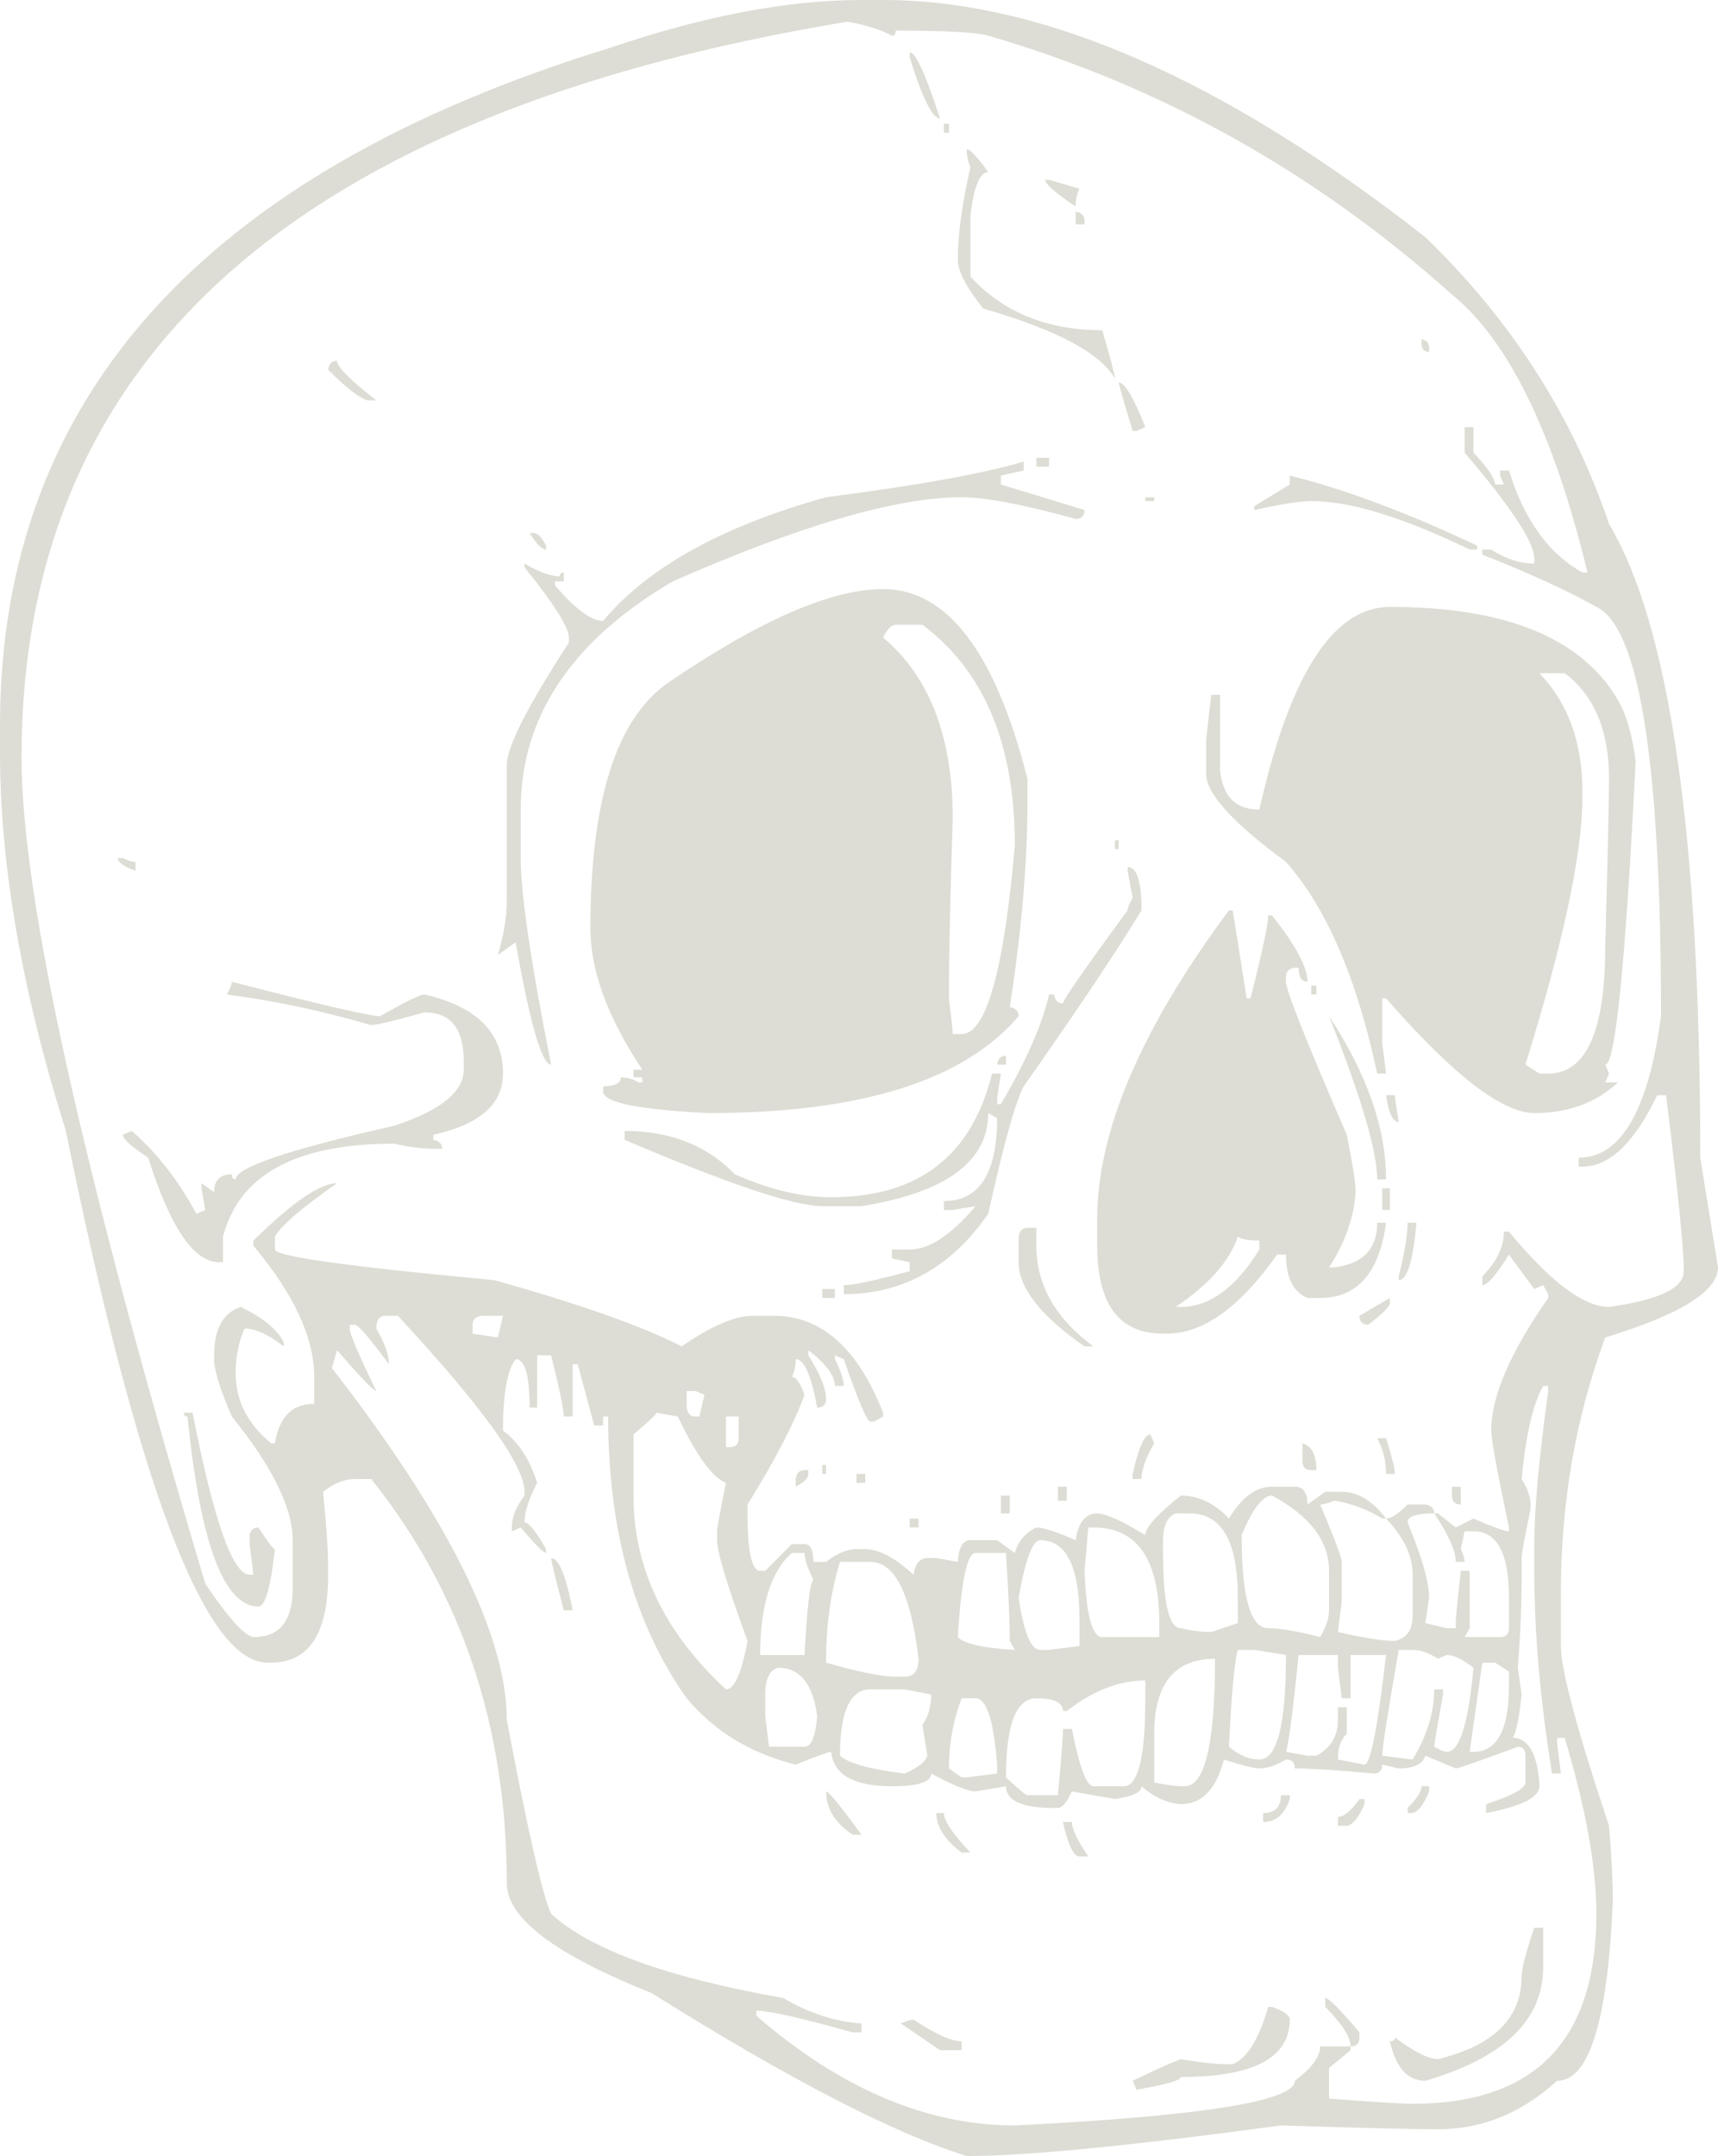 <svg width="259" height="325" viewBox="0 0 259 325" fill="none" xmlns="http://www.w3.org/2000/svg">
<path d="M129.882 0H133.129C157.195 0 184.445 11.916 214.878 35.748C227.867 48.305 237.098 62.719 242.574 78.992C251.742 94.367 256.326 126.207 256.326 174.512L259 191.041C259 194.628 253.334 198.152 242.001 201.611C237.544 213.656 235.316 226.469 235.316 240.05V248.122C235.316 251.71 237.735 260.743 242.574 275.222C242.956 279.834 243.147 283.614 243.147 286.561C242.383 304.627 239.581 313.661 234.743 313.661C229.395 318.529 223.41 320.964 216.788 320.964C213.223 320.964 205.328 320.772 193.104 320.387C170.438 323.462 154.649 325 145.735 325C134.657 321.541 118.804 313.34 98.175 300.399C83.659 294.633 76.401 289.124 76.401 283.87C76.401 260.295 69.589 239.986 55.964 222.945H53.481C51.953 222.945 50.361 223.586 48.706 224.867C49.215 229.992 49.47 233.772 49.47 236.206V237.36C49.47 246.2 46.605 250.621 40.875 250.621H40.302C30.879 250.621 20.756 223.906 9.932 170.476C3.311 149.463 0 130.436 0 113.394V109.358C0 60.157 30.561 26.138 91.681 7.303C105.943 2.434 118.676 0 129.882 0ZM3.247 114.163C3.247 135.305 12.479 176.818 30.942 238.705C34.38 243.83 36.8 246.521 38.201 246.777C42.148 246.777 44.122 244.343 44.122 239.474V232.17C44.122 227.301 41.066 221.087 34.953 213.527C33.171 209.427 32.279 206.544 32.279 204.879V204.302C32.279 200.33 33.617 197.896 36.291 196.999C39.729 198.664 41.893 200.458 42.785 202.38V202.957C40.493 201.163 38.519 200.266 36.864 200.266C35.972 202.316 35.526 204.558 35.526 206.993C35.526 211.093 37.309 214.617 40.875 217.564H41.448C42.084 213.592 44.058 211.606 47.369 211.606V207.569C47.369 201.676 44.313 195.077 38.201 187.774V187.005C44.058 181.239 48.26 178.356 50.807 178.356C45.331 182.2 42.212 184.891 41.448 186.428V188.35C41.448 189.375 52.462 190.913 74.491 192.963C87.352 196.55 96.775 199.882 102.76 202.957C107.216 199.882 110.782 198.344 113.456 198.344H116.703C123.834 198.344 129.309 203.213 133.129 212.951V213.527L131.792 214.296H131.219C130.71 214.296 129.373 211.157 127.208 204.879L125.871 204.302V204.879C126.762 206.673 127.208 208.018 127.208 208.915H125.871C125.871 207.377 124.534 205.583 121.86 203.533V204.302C123.643 207.121 124.534 209.299 124.534 210.837C124.534 211.734 124.088 212.182 123.197 212.182C122.306 207.313 121.223 204.879 119.95 204.879C119.95 205.904 119.759 206.801 119.377 207.569C120.014 207.569 120.65 208.466 121.287 210.26C119.632 214.745 116.766 220.254 112.692 226.789V228.134C112.692 233.9 113.328 236.783 114.602 236.783H115.366L119.377 232.747H121.287C122.178 232.747 122.624 233.644 122.624 235.438H124.534C126.189 234.156 127.717 233.516 129.118 233.516H130.455C132.492 233.516 134.912 234.797 137.713 237.36C137.968 235.694 138.668 234.861 139.814 234.861H141.151L144.398 235.438C144.526 233.259 145.162 232.17 146.308 232.17H150.319L152.993 234.092C153.503 232.298 154.585 231.017 156.24 230.248C157.259 230.248 159.233 230.889 162.162 232.17C162.544 229.48 163.626 228.134 165.409 228.134C166.682 228.134 169.101 229.223 172.667 231.402C172.667 230.248 174.449 228.262 178.015 225.444C180.689 225.444 183.108 226.597 185.273 228.903C187.183 225.7 189.348 224.098 191.767 224.098H195.205C196.478 224.098 197.115 224.995 197.115 226.789L199.789 224.867H202.272C204.691 224.867 206.92 226.212 208.957 228.903H208.384C206.092 227.494 203.673 226.597 201.126 226.212C200.235 226.597 199.534 226.789 199.025 226.789C201.19 231.914 202.272 234.797 202.272 235.438V241.396L201.699 246.008C205.647 246.905 208.512 247.354 210.294 247.354C212.077 246.969 212.968 245.688 212.968 243.51V237.36C212.968 234.541 211.631 231.722 208.957 228.903C209.721 228.903 210.804 228.198 212.204 226.789H214.878C215.77 226.917 216.215 227.365 216.215 228.134C213.541 228.134 212.204 228.583 212.204 229.48C214.369 234.733 215.451 238.513 215.451 240.819L214.878 244.663L218.125 245.432H219.462V244.663C219.462 244.022 219.717 241.396 220.226 236.783H221.563V245.432L220.799 246.777H226.147C227.039 246.777 227.485 246.329 227.485 245.432V240.819C227.485 234.156 225.702 230.825 222.136 230.825H220.799L220.226 233.516C220.608 234.284 220.799 234.925 220.799 235.438H219.462C219.462 233.772 218.38 231.337 216.215 228.134H216.788L219.462 230.248L222.136 228.903C225.065 230.184 226.848 230.825 227.485 230.825V230.248C225.702 221.792 224.81 216.923 224.81 215.642C224.81 210.516 227.676 203.854 233.406 195.653V195.077L232.642 193.732L231.305 194.308L227.485 189.119C225.574 192.194 224.237 193.732 223.473 193.732V192.386C225.638 190.208 226.721 187.966 226.721 185.659H227.485C233.724 193.219 238.754 196.999 242.574 196.999C250.087 195.974 253.843 194.18 253.843 191.617C253.843 188.286 252.952 179.445 251.169 165.095H249.832C246.394 172.27 242.637 175.857 238.563 175.857H237.99V174.512C244.356 174.512 248.495 167.401 250.405 153.179C250.405 115.124 247.158 94.559 240.664 91.484C236.334 89.05 230.604 86.423 223.473 83.604V82.836H224.81C226.975 84.245 229.14 84.95 231.305 84.95V84.181C231.305 81.746 227.803 76.429 220.799 68.229V64.385H222.136V68.229C224.301 70.535 225.383 72.137 225.383 73.034H226.721L226.147 71.688V70.92H227.485C229.777 78.351 233.469 83.476 238.563 86.295H239.327C234.233 65.282 227.421 51.316 218.889 44.397C198.261 25.946 174.959 12.941 148.982 5.381C147.327 4.869 142.679 4.613 135.039 4.613C135.039 5.125 134.848 5.381 134.466 5.381C132.811 4.485 130.582 3.78 127.781 3.267C44.758 16.977 3.247 53.942 3.247 114.163ZM137.14 7.88C138.031 7.88 139.559 11.211 141.724 17.874C140.578 17.874 139.05 14.799 137.14 8.649V7.88ZM142.297 18.643H143.061V19.988H142.297V18.643ZM145.735 22.487C146.245 22.487 147.327 23.64 148.982 25.946C147.709 25.946 146.818 28.124 146.308 32.481V41.706C151.274 47.087 157.896 49.778 166.173 49.778C167.446 54.135 168.083 56.569 168.083 57.082C165.918 53.238 159.296 49.714 148.218 46.511C145.672 43.308 144.398 40.873 144.398 39.208C144.398 35.364 145.035 30.687 146.308 25.177C145.926 24.409 145.735 23.512 145.735 22.487ZM157.577 27.099H158.15L162.735 28.445C162.353 29.213 162.162 30.11 162.162 31.135C159.105 29.085 157.577 27.74 157.577 27.099ZM162.162 31.904C163.053 32.032 163.499 32.481 163.499 33.25V33.826H162.162V31.904ZM214.305 51.124C215.069 51.252 215.451 51.7 215.451 52.469V53.045C214.687 53.045 214.305 52.597 214.305 51.7V51.124ZM50.807 54.391C50.807 55.288 52.781 57.274 56.728 60.349H55.391C54.117 59.965 52.144 58.427 49.47 55.736C49.597 54.839 50.043 54.391 50.807 54.391ZM168.656 57.658C169.547 57.658 170.884 59.901 172.667 64.385L171.33 64.962H170.757C169.356 60.349 168.656 57.914 168.656 57.658ZM156.24 68.998H158.15V70.343H156.24V68.998ZM154.33 69.574V70.92L150.892 71.688V73.034L163.499 76.878C163.499 77.775 163.053 78.223 162.162 78.223C154.267 76.045 148.537 74.956 144.971 74.956C135.166 74.956 120.65 79.184 101.423 87.64C86.142 96.609 78.502 108.077 78.502 122.043V129.347C78.502 134.728 80.03 145.106 83.086 160.482C81.686 160.482 79.903 154.332 77.738 142.031L75.064 143.953C75.956 140.878 76.401 138.187 76.401 135.881V115.316C76.401 112.626 79.521 106.475 85.76 96.866V96.097C85.76 94.559 83.532 91.036 79.075 85.526V84.95C81.24 86.231 83.023 86.872 84.423 86.872C84.423 86.487 84.614 86.295 84.996 86.295V87.64H83.659V88.217C86.715 91.805 89.135 93.599 90.917 93.599C97.666 85.526 108.872 79.312 124.534 74.956C138.413 73.162 148.346 71.368 154.33 69.574ZM194.441 71.688C202.718 73.738 212.141 77.262 222.709 82.259V82.836H221.563C211.504 77.967 203.545 75.532 197.688 75.532C196.033 75.532 193.168 75.981 189.093 76.878V76.301L194.441 73.034V71.688ZM172.667 74.956H174.004V75.532H172.667V74.956ZM79.839 80.337H80.412C81.049 80.337 81.686 80.978 82.322 82.259V82.836C81.686 82.836 80.858 82.003 79.839 80.337ZM133.129 88.794C142.807 88.794 150.065 98.339 154.903 117.431V120.698C154.903 129.923 154.012 140.302 152.229 151.833C153.121 151.961 153.566 152.41 153.566 153.179C145.29 162.916 129.691 167.785 106.771 167.785C96.202 167.273 90.917 166.184 90.917 164.518V163.749C92.7 163.749 93.591 163.301 93.591 162.404C94.61 162.404 95.501 162.66 96.266 163.173H96.838V162.404H95.501V161.251H96.838C91.618 153.435 89.007 146.324 89.007 139.917C89.007 120.57 92.955 108.205 100.85 102.824C114.602 93.47 125.362 88.794 133.129 88.794ZM209.53 91.484C226.975 91.484 238.435 96.161 243.911 105.514C245.184 107.693 246.075 110.768 246.585 114.74C245.057 145.235 243.529 160.482 242.001 160.482L242.574 161.827L242.001 163.173H243.911C240.6 166.248 236.398 167.785 231.305 167.785C226.466 167.785 219.017 162.02 208.957 150.488H208.384V157.215L208.957 161.827H207.62C204.564 147.477 199.98 136.842 193.868 129.923C185.846 124.029 181.835 119.609 181.835 116.662V111.473L182.599 104.746H183.936V116.085C184.318 120.057 186.292 122.043 189.857 122.043C194.441 101.671 200.999 91.484 209.53 91.484ZM133.129 96.097C140.132 101.991 143.634 111.088 143.634 123.389C143.252 134.92 143.061 143.953 143.061 150.488C143.443 153.691 143.634 155.485 143.634 155.869H144.971C148.664 155.869 151.338 146.388 152.993 127.425C152.993 112.177 148.346 101.094 139.05 94.175H135.039C134.402 94.175 133.766 94.816 133.129 96.097ZM232.069 101.478C236.398 105.963 238.563 111.921 238.563 119.352V120.121C238.563 128.578 235.698 142.031 229.968 160.482L232.069 161.827H233.406C239.136 161.827 242.001 155.421 242.001 142.608C242.383 128.642 242.574 120.249 242.574 117.431C242.574 110.127 240.345 104.81 235.889 101.478H232.069ZM168.083 126.656H168.656V128.001H168.083V126.656ZM17.763 129.347H18.527C19.291 129.731 19.928 129.923 20.437 129.923V131.268C18.655 130.628 17.763 129.987 17.763 129.347ZM169.993 130.692C171.393 130.692 172.094 132.87 172.094 137.226C168.019 143.889 162.098 152.73 154.33 163.749C153.057 166.184 151.274 172.59 148.982 182.969C143.38 191.041 136.121 195.077 127.208 195.077V193.732C128.609 193.732 131.919 193.027 137.14 191.617V190.272L134.466 189.695V188.35H137.14C140.069 188.35 143.38 186.172 147.072 181.815L143.634 182.392H142.297V181.047C147.645 181.047 150.319 176.883 150.319 168.554L148.982 167.785C148.982 175.089 142.616 179.765 129.882 181.815H123.961C119.759 181.815 109.827 178.484 94.165 171.821V170.476C101.041 170.476 106.58 172.654 110.782 177.011C116.002 179.317 120.841 180.47 125.298 180.47C138.413 180.47 146.499 174.256 149.555 161.827H150.892C150.51 164.134 150.319 165.479 150.319 165.863V166.44H150.892C154.712 159.905 157.132 154.396 158.15 149.911H158.914C159.042 150.808 159.487 151.257 160.251 151.257C160.251 150.744 163.499 146.067 169.993 137.226C169.993 136.842 170.247 136.201 170.757 135.305L169.993 131.268V130.692ZM185.273 137.226H185.846L187.947 150.488H188.52C190.303 143.441 191.194 139.277 191.194 137.995H191.767C195.332 142.48 197.115 145.811 197.115 147.989C196.224 147.989 195.778 147.285 195.778 145.875H195.205C194.314 146.003 193.868 146.452 193.868 147.221V147.989C193.868 149.271 196.924 156.958 203.036 171.053C203.927 175.537 204.373 178.42 204.373 179.701C204.118 183.545 202.781 187.325 200.362 191.041H201.126C205.456 190.528 207.62 188.286 207.62 184.314H208.957C207.939 191.874 204.628 195.653 199.025 195.653H197.115C194.95 194.757 193.868 192.578 193.868 189.119H192.531C186.928 197.063 181.389 201.035 175.914 201.035H175.341C168.719 201.035 165.409 196.614 165.409 187.774V183.737C165.409 170.54 172.03 155.036 185.273 137.226ZM34.953 147.989C48.324 151.449 55.773 153.179 57.301 153.179C61.121 151 63.349 149.911 63.986 149.911C71.881 151.705 75.828 155.677 75.828 161.827C75.828 166.44 72.326 169.515 65.323 171.053V171.821C66.214 171.95 66.66 172.398 66.66 173.167H65.323C63.668 173.167 61.694 172.911 59.402 172.398C44.631 172.398 36.036 177.075 33.617 186.428V190.272H33.044C29.224 190.272 25.658 185.019 22.347 174.512C19.801 172.846 18.527 171.693 18.527 171.053L19.864 170.476C23.684 173.807 26.931 177.972 29.605 182.969L30.942 182.392L30.369 179.125V178.356L32.279 179.701C32.279 177.908 33.171 177.011 34.953 177.011C34.953 177.523 35.145 177.779 35.526 177.779C35.526 175.986 43.485 173.295 59.402 169.707C66.405 167.401 69.907 164.582 69.907 161.251V159.905C69.907 155.036 67.933 152.602 63.986 152.602C59.402 153.883 56.728 154.524 55.964 154.524C48.451 152.346 41.193 150.808 34.19 149.911C34.699 149.014 34.953 148.374 34.953 147.989ZM197.688 148.566H198.452V149.911H197.688V148.566ZM200.362 153.179C206.092 161.891 208.957 170.092 208.957 177.779H207.62C207.62 173.551 205.201 165.351 200.362 153.179ZM151.656 159.137V160.482H150.319C150.447 159.585 150.892 159.137 151.656 159.137ZM208.957 165.095H210.294C210.294 165.479 210.485 166.824 210.867 169.131C209.976 169.131 209.339 167.785 208.957 165.095ZM208.384 179.125H209.53V182.392H208.384V179.125ZM212.204 184.314H213.541C213.032 190.08 212.141 192.963 210.867 192.963V192.386C211.759 188.799 212.204 186.108 212.204 184.314ZM154.903 185.083H156.24V187.774C156.24 193.667 159.105 198.729 164.836 202.957H163.499C156.877 198.344 153.566 194.116 153.566 190.272V186.428C153.694 185.531 154.139 185.083 154.903 185.083ZM186.61 186.428C185.337 190.144 182.217 193.667 177.251 196.999H178.015C182.344 196.999 186.292 194.116 189.857 188.35V187.005C188.329 187.005 187.247 186.813 186.61 186.428ZM123.961 194.308H125.871V195.653H123.961V194.308ZM209.53 195.653V196.422C209.53 196.935 208.448 198.024 206.283 199.69C205.392 199.69 204.946 199.241 204.946 198.344L209.53 195.653ZM56.728 200.266C58.001 202.444 58.638 204.238 58.638 205.648C55.709 201.676 53.99 199.69 53.481 199.69H52.717V200.266C52.717 201.035 54.054 204.174 56.728 209.684C56.346 209.684 54.372 207.634 50.807 203.533L50.043 206.224C67.615 228.903 76.401 246.585 76.401 259.27C79.585 276.055 81.813 285.792 83.086 288.483C88.944 293.865 100.595 298.093 118.04 301.168C121.987 303.474 125.935 304.756 129.882 305.012V306.357H128.545C120.778 304.179 115.939 303.09 114.029 303.09V303.859C126.762 314.878 139.75 320.387 152.993 320.387C181.134 318.978 195.205 316.736 195.205 313.661C197.752 311.739 199.025 310.009 199.025 308.471H203.609V309.048L200.362 311.739V316.351C207.366 316.864 211.568 317.12 212.968 317.12C231.432 317.12 240.664 307.574 240.664 288.483C240.664 281.436 239.072 272.595 235.889 261.96H234.743V262.729L235.316 267.342H233.979C232.196 256.323 231.305 246.136 231.305 236.783V232.747C231.305 227.494 232.005 219.806 233.406 209.684V208.915H232.642C231.114 211.606 230.031 216.282 229.395 222.945C230.286 224.354 230.732 225.636 230.732 226.789V227.558C229.84 231.786 229.395 234.22 229.395 234.861V238.128C229.395 242.1 229.204 246.521 228.822 251.39L229.395 255.426C229.013 259.013 228.567 261.192 228.058 261.96C230.35 261.96 231.687 264.203 232.069 268.687V269.264C232.069 270.929 229.395 272.275 224.046 273.3V271.954C227.994 270.673 229.968 269.584 229.968 268.687V264.651C229.968 263.754 229.586 263.306 228.822 263.306C222.964 265.484 219.844 266.573 219.462 266.573L214.878 264.651C214.496 265.932 213.159 266.573 210.867 266.573L208.384 265.996C208.384 266.893 207.939 267.342 207.047 267.342C201.699 266.829 197.752 266.573 195.205 266.573C195.205 265.676 194.759 265.228 193.868 265.228C192.34 266.125 191.003 266.573 189.857 266.573C189.093 266.573 187.31 266.125 184.509 265.228C183.363 269.712 181.198 271.954 178.015 271.954C175.977 271.826 174.004 270.929 172.094 269.264C172.094 270.161 170.757 270.801 168.083 271.186L161.588 270.033C160.824 271.698 160.124 272.531 159.487 272.531H158.15C153.821 272.403 151.656 271.314 151.656 269.264L147.072 270.033C145.926 270.033 143.698 269.136 140.387 267.342C140.387 268.623 138.413 269.264 134.466 269.264C128.736 269.264 125.68 267.534 125.298 264.075C124.916 264.075 123.133 264.715 119.95 265.996C113.201 264.331 107.726 260.999 103.524 256.002C95.629 244.855 91.681 230.697 91.681 213.527H90.917V214.873H89.58L87.097 205.648H86.333V213.527H84.996C84.996 212.502 84.36 209.427 83.086 204.302H80.985V212.182H79.839C79.839 207.313 79.139 204.879 77.738 204.879C76.465 206.544 75.828 210.132 75.828 215.642C78.12 217.307 79.839 219.934 80.985 223.522C79.712 225.956 79.075 227.942 79.075 229.48C79.712 229.48 80.794 230.825 82.322 233.516V234.092C81.94 234.092 80.667 232.811 78.502 230.248L77.165 230.825V230.248C77.165 228.711 77.802 227.109 79.075 225.444V224.867C79.075 220.895 72.709 212.054 59.975 198.344H58.065C57.173 198.344 56.728 198.985 56.728 200.266ZM71.244 199.69V201.035L75.064 201.611L75.828 198.344H72.581C71.69 198.472 71.244 198.921 71.244 199.69ZM103.524 209.684V212.182C103.651 213.079 104.097 213.527 104.861 213.527H105.434L106.198 210.26L104.861 209.684H103.524ZM98.939 212.951C98.939 213.207 97.793 214.296 95.501 216.218V225.444C95.501 236.335 100.149 246.072 109.445 254.657C110.718 254.657 111.8 252.223 112.692 247.354C109.636 239.025 108.108 233.964 108.108 232.17V230.825C108.108 230.312 108.553 227.878 109.445 223.522C107.407 222.753 104.988 219.421 102.187 213.527L98.939 212.951ZM27.695 212.951H29.032C32.216 229.223 35.081 237.36 37.628 237.36H38.201L37.628 232.747V231.402C37.755 230.633 38.201 230.248 38.965 230.248C40.365 232.427 41.193 233.516 41.448 233.516C40.811 239.281 39.983 242.164 38.965 242.164C33.744 242.164 30.178 232.619 28.268 213.527C27.886 213.527 27.695 213.335 27.695 212.951ZM109.445 213.527V218.14H110.018C110.909 218.14 111.355 217.692 111.355 216.795V213.527H109.445ZM173.431 216.218L174.004 217.564C172.73 219.742 172.094 221.536 172.094 222.945H170.757V222.176C171.648 218.204 172.539 216.218 173.431 216.218ZM207.62 216.795H208.957C209.849 219.614 210.294 221.407 210.294 222.176H208.957C208.957 220.254 208.512 218.46 207.62 216.795ZM196.351 217.564C197.752 217.948 198.452 219.293 198.452 221.6H197.688C196.797 221.6 196.351 221.151 196.351 220.254V217.564ZM123.961 220.831H124.534V222.176H123.961V220.831ZM121.287 221.6H121.86V222.176C121.86 222.817 121.223 223.458 119.95 224.098V222.945C120.077 222.048 120.523 221.6 121.287 221.6ZM129.118 222.176H130.455V223.522H129.118V222.176ZM159.487 224.098H160.824V226.212H159.487V224.098ZM218.889 224.098H220.226V226.789C219.335 226.789 218.889 226.34 218.889 225.444V224.098ZM187.183 231.402C187.183 240.755 188.52 245.432 191.194 245.432C192.977 245.432 195.587 245.88 199.025 246.777C199.916 245.24 200.362 243.894 200.362 242.741V236.783C200.362 232.298 197.497 228.519 191.767 225.444C190.366 225.444 188.838 227.43 187.183 231.402ZM150.892 225.444H152.229V228.134H150.892V225.444ZM175.341 232.17V234.092C175.341 241.652 176.232 245.432 178.015 245.432C179.67 245.816 181.198 246.008 182.599 246.008L186.61 244.663V240.819C186.61 232.363 184.191 228.134 179.352 228.134H177.251C175.977 228.647 175.341 229.992 175.341 232.17ZM137.14 228.903H138.477V230.248H137.14V228.903ZM164.072 230.248L163.499 236.783C163.753 243.446 164.645 246.777 166.173 246.777H174.768V244.663C174.768 235.053 171.457 230.248 164.836 230.248H164.072ZM153.566 240.819C154.33 246.072 155.413 248.699 156.813 248.699H158.15L162.735 248.122V244.086C162.735 236.142 160.761 232.17 156.813 232.17C155.667 232.17 154.585 235.053 153.566 240.819ZM114.602 249.468H121.287C121.669 242.293 122.115 238.513 122.624 238.128C121.733 236.335 121.287 234.989 121.287 234.092H119.377C116.193 236.911 114.602 242.036 114.602 249.468ZM144.398 246.777C145.417 247.802 148.282 248.443 152.993 248.699L152.229 247.354C152.229 244.535 152.038 240.114 151.656 234.092H147.072C145.799 234.092 144.908 238.321 144.398 246.777ZM83.086 234.861C84.232 234.861 85.315 237.488 86.333 242.741H84.996C83.723 237.872 83.086 235.245 83.086 234.861ZM126.635 235.438C125.234 239.922 124.534 244.983 124.534 250.621C129.373 252.03 132.874 252.735 135.039 252.735H136.376C137.777 252.735 138.477 251.838 138.477 250.044C137.331 240.307 134.912 235.438 131.219 235.438H126.635ZM186.61 248.699C186.101 250.493 185.655 255.362 185.273 263.306C186.801 264.587 188.329 265.228 189.857 265.228C192.531 265.228 193.868 259.974 193.868 249.468L189.093 248.699H186.61ZM210.867 248.699C209.212 258.181 208.384 263.498 208.384 264.651L212.968 265.228C215.133 261.64 216.215 258.116 216.215 254.657H217.552V255.426C216.661 260.295 216.215 262.921 216.215 263.306C217.107 263.818 217.743 264.075 218.125 264.075C220.035 264.075 221.372 259.846 222.136 251.39C220.481 250.108 219.144 249.468 218.125 249.468L216.788 250.044C215.388 249.147 214.114 248.699 212.968 248.699H210.867ZM195.778 249.468C194.887 258.181 194.25 263.049 193.868 264.075L197.115 264.651H198.452C200.617 263.498 201.699 261.704 201.699 259.27V257.348H203.036V261.384C202.145 262.153 201.699 263.434 201.699 265.228L205.71 265.996C206.602 265.996 207.684 260.487 208.957 249.468H203.609V256.002H202.272L201.699 251.39V249.468H195.778ZM174.004 268.687C175.786 269.072 177.314 269.264 178.588 269.264C181.644 269.264 183.172 262.857 183.172 250.044C177.06 250.044 174.004 253.824 174.004 261.384V268.687ZM223.473 250.621L221.563 264.075H222.136C225.702 264.075 227.485 260.743 227.485 254.08V251.966L225.383 250.621H223.473ZM115.366 255.426V258.693L115.939 263.306H121.287C122.306 263.306 122.942 261.768 123.197 258.693C122.56 253.824 120.587 251.39 117.276 251.39C116.002 251.774 115.366 253.119 115.366 255.426ZM160.824 257.924H160.251C160.251 256.643 158.914 256.002 156.24 256.002C153.184 256.002 151.656 259.974 151.656 267.918C153.566 269.712 154.649 270.609 154.903 270.609H159.487C159.997 265.1 160.251 261.768 160.251 260.615H161.588C162.735 266.381 163.817 269.264 164.836 269.264H169.42C171.584 269.264 172.667 264.843 172.667 256.002V253.312C168.719 253.312 164.772 254.849 160.824 257.924ZM126.635 264.651C127.908 265.804 131.155 266.701 136.376 267.342C138.413 266.445 139.559 265.548 139.814 264.651L139.05 260.038C139.941 258.757 140.387 257.22 140.387 255.426L136.376 254.657H131.219C128.163 254.657 126.635 257.988 126.635 264.651ZM144.971 256.002C143.698 259.334 143.061 262.857 143.061 266.573L144.971 267.918H145.735L150.319 267.342V265.996C149.81 259.334 148.728 256.002 147.072 256.002H144.971ZM214.305 269.264H215.451V270.033C214.687 271.954 213.86 273.044 212.968 273.3H212.204V272.531C213.605 271.122 214.305 270.033 214.305 269.264ZM124.534 270.033C124.916 270.033 126.699 272.211 129.882 276.567H128.545C125.871 274.773 124.534 272.595 124.534 270.033ZM193.104 270.609H194.441V271.186C193.677 273.492 192.34 274.645 190.43 274.645V273.3C192.213 273.3 193.104 272.403 193.104 270.609ZM204.946 271.186H205.71V271.954C204.819 274.005 203.927 275.094 203.036 275.222H201.699V273.876C202.59 273.876 203.673 272.979 204.946 271.186ZM141.151 273.3H142.297C142.297 274.453 143.634 276.439 146.308 279.258H144.971C142.425 277.336 141.151 275.35 141.151 273.3ZM160.251 274.645H161.588C161.588 275.67 162.416 277.4 164.072 279.834H162.735C161.843 279.834 161.015 278.105 160.251 274.645ZM231.305 290.597H232.642V296.555C232.642 304.499 226.721 310.201 214.878 313.661C212.204 313.661 210.422 311.675 209.53 307.703C210.04 307.703 210.294 307.51 210.294 307.126C213.223 309.304 215.388 310.393 216.788 310.393C225.192 308.343 229.395 304.179 229.395 297.901C229.395 296.747 230.031 294.313 231.305 290.597ZM199.789 301.168C200.298 301.168 202.017 302.898 204.946 306.357V307.126C204.946 308.023 204.5 308.471 203.609 308.471C203.609 307.062 202.336 305.076 199.789 302.513V301.168ZM191.767 302.513C193.55 303.154 194.441 303.795 194.441 304.435C194.441 310.201 188.966 313.084 178.015 313.084C178.015 313.596 175.786 314.237 171.33 315.006L170.757 313.661C174.195 311.995 176.614 310.906 178.015 310.393C180.943 310.906 183.363 311.162 185.273 311.162H185.846C188.011 310.265 189.793 307.382 191.194 302.513H191.767ZM137.713 304.435C141.024 306.613 143.443 307.703 144.971 307.703V309.048H141.724L135.803 305.012C136.694 304.627 137.331 304.435 137.713 304.435Z" fill="#DDDDD5"/>
</svg>
